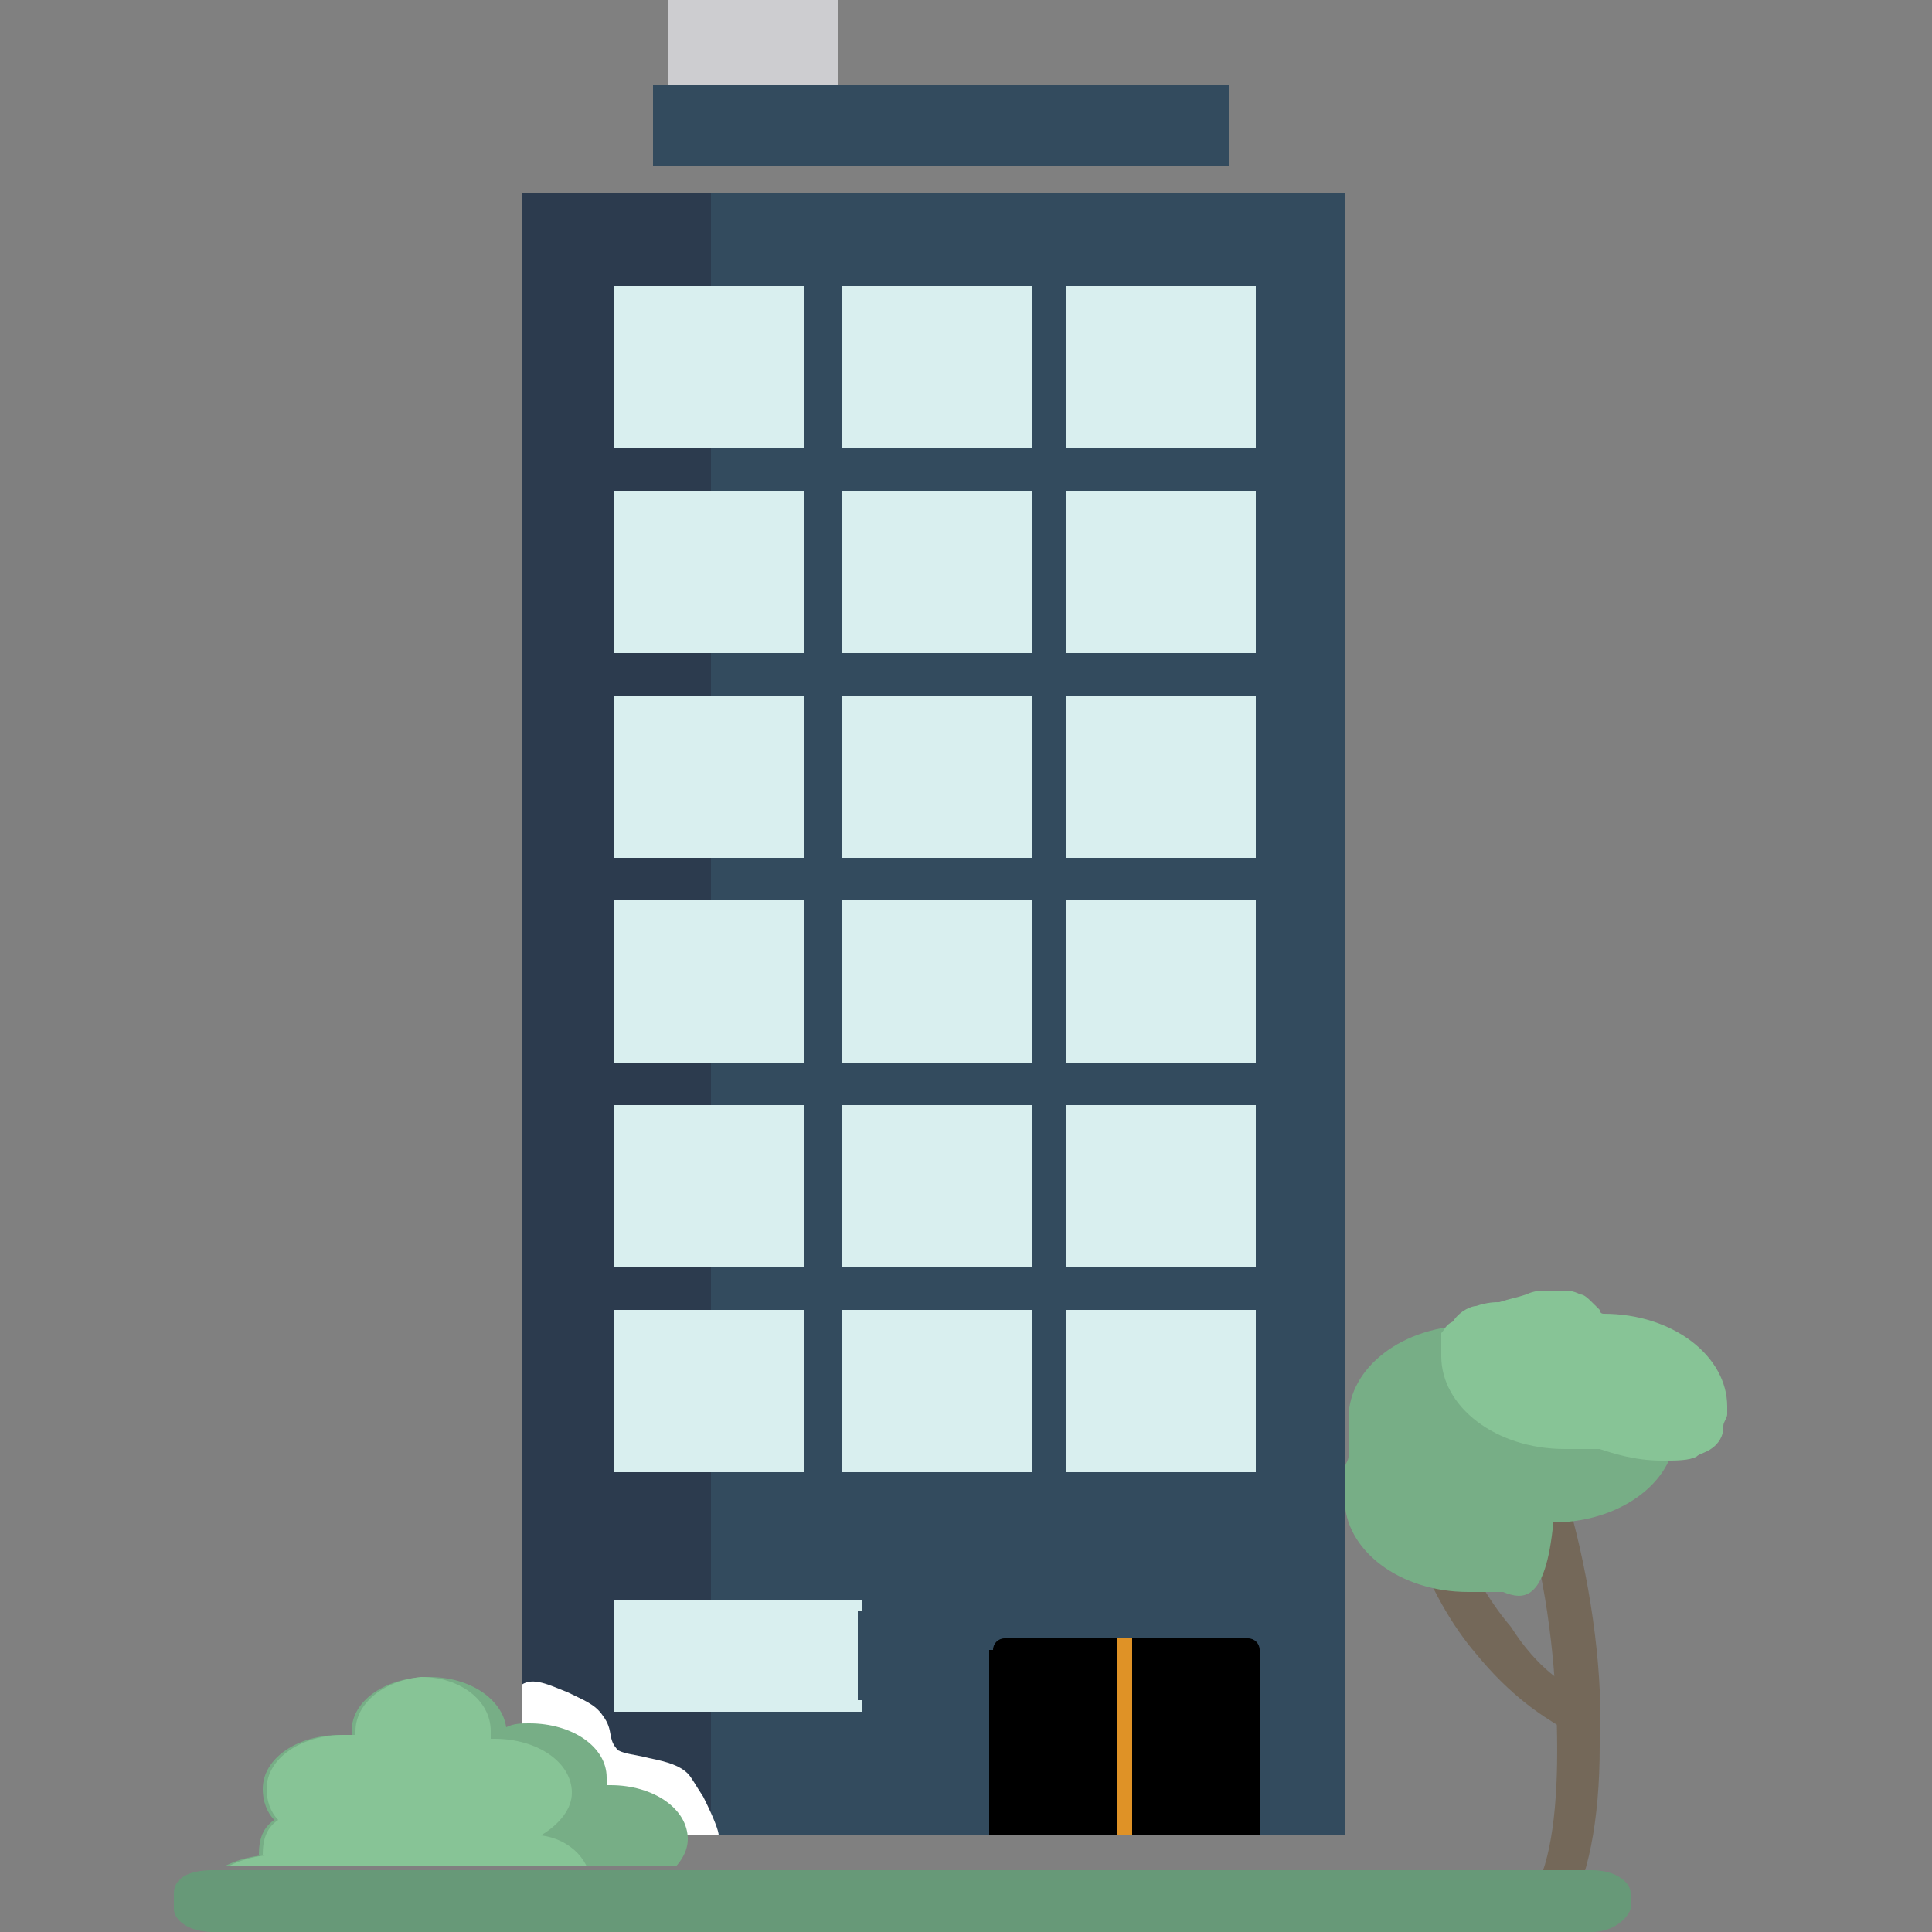 <?xml version="1.0" encoding="utf-8"?>
<!-- Generator: Adobe Illustrator 27.8.1, SVG Export Plug-In . SVG Version: 6.00 Build 0)  -->
<svg version="1.1" id="Layer_1" xmlns="http://www.w3.org/2000/svg" xmlns:xlink="http://www.w3.org/1999/xlink" x="0px" y="0px"
	 viewBox="0 0 50 50" style="enable-background:new 0 0 50 50;" xml:space="preserve">
<rect x="0" y="0" width="50" height="50" fill="#808080" stroke="none"/>
<style type="text/css">
	.st0{display:none;}
	.st1{display:inline;fill:#71C387;}
	.st2{display:inline;fill:#71AE87;}
	.st3{display:inline;fill:#4BB96D;}
	.st4{display:inline;fill:#334B5E;}
	.st5{display:inline;}
	.st6{fill:#2C3B4E;}
	.st7{fill:#CDCDD0;}
	.st8{fill:#334B5E;}
	.st9{fill:#FFFFFF;}
	.st10{fill:#D9EFEF;}
	.st11{clip-path:url(#SVGID_00000040564238229389253250000013148494643795983518_);}
	.st12{fill:#B9DEBF;}
	.st13{fill-rule:evenodd;clip-rule:evenodd;fill:#77AE86;}
	.st14{fill-rule:evenodd;clip-rule:evenodd;fill:#87C496;}
	.st15{fill:#746859;}
	.st16{fill:#DF9226;}
	.st17{fill:#679978;}
	.st18{display:inline;fill:#347097;}
	.st19{display:inline;fill:#F2B231;}
	.st20{display:inline;fill:#F2F2F2;}
	.st21{display:inline;fill:none;}
	.st22{fill:#347097;}
	.st23{display:inline;fill:#2C4E67;}
	.st24{display:inline;fill:#F26975;}
	.st25{fill:#619374;}
	.st26{fill:#70AC86;}
	.st27{fill:#C4DDE4;}
	.st28{fill:#87AAAB;}
	.st29{fill:#F0B12F;}
	.st30{fill:#DB9828;}
	.st31{fill:#05243E;}
	.st32{opacity:0.3;fill:#FFFFFF;enable-background:new    ;}
	.st33{opacity:0.6;fill:#619374;enable-background:new    ;}
	.st34{display:inline;fill:#659778;}
	.st35{display:inline;fill:#7AC1A4;}
	.st36{display:inline;fill:#B9E5F9;}
	.st37{display:inline;fill:#8ABEE3;}
	.st38{display:inline;fill:#FFCF46;}
	.st39{display:inline;fill:#05243E;}
	.st40{fill:#04243E;}
	.st41{fill:#C49C6C;}
	.st42{display:inline;fill:#A67D53;}
	.st43{display:inline;fill:#A8AAAD;}
	.st44{display:inline;fill:#C49C6C;}
	.st45{display:inline;fill:#04243E;}
	.st46{display:inline;fill:#5D556B;}
	.st47{fill:#A8AAAD;}
	.st48{fill:#71C387;}
	.st49{fill:#71AE87;}
	.st50{fill:#4BB96D;}
</style>
<g id="Layer_14" class="st0">
	<rect x="38.7" y="7.1" transform="matrix(0.724 -0.69 0.69 0.724 1.543 33.24)" class="st1" width="7.1" height="15.1"/>
	<rect x="9.3" y="22.1" transform="matrix(0.724 -0.69 0.69 0.724 -12.898 17.953)" class="st2" width="13.4" height="6"/>
	<rect x="14.1" y="27.3" transform="matrix(0.724 -0.69 0.69 0.724 -15.361 22.262)" class="st2" width="12" height="6"/>
	<rect x="18.6" y="32.1" transform="matrix(0.724 -0.69 0.69 0.724 -17.352 26.794)" class="st2" width="12.3" height="6"/>
	<polygon class="st2" points="20.3,43.1 11.1,33.5 33.7,31.6 37.8,35.9 	"/>
	<path class="st3" d="M42.7,31.3c4.2-4,3.5-11.4-1.4-16.6c-5-5.2-12.3-6.1-16.5-2.2l-9.2,8.7l2.9,2.9l-9.4,3.3l12.9,18l15.8-9.7
		l-0.6-0.4l4.1-3.2C41.8,32,42.3,31.7,42.7,31.3z"/>
	<ellipse transform="matrix(0.556 -0.831 0.831 0.556 -0.481 34.956)" class="st1" cx="32.5" cy="17.9" rx="7.2" ry="9"/>
	<path class="st4" d="M42.2,30.8l-8.3-8.7l0,0l-8.6-9L25.2,13c-2.7-2.8-7-3.4-11.1-2l-3.2-3.3L0,18l4.1,4.3
		c-0.5,3.1,0.2,6.2,2.3,8.4l3.7,3.9l0,0l12.4,13c1.1,1.2,3,1.2,4.2,0.1c1.2-1.1,1.2-3,0.1-4.2l-7.4-7.8l0.5-0.5l8.1,8.5
		c1.1,1.2,3,1.2,4.2,0.1c1.2-1.1,1.2-3,0.1-4.2l-8.1-8.5l0.5-0.5l9,9.4c1.1,1.2,3,1.2,4.2,0.1c1.2-1.1,1.2-3,0.1-4.2l-9-9.4l0.5-0.5
		l8.3,8.7c1.1,1.2,3,1.2,4.2,0.1C43.3,33.9,43.3,32,42.2,30.8z"/>
	<path class="st1" d="M32,11.4c-1.1-1.2-3-1.2-4.2-0.1l0,0l-9,8.6c-1.2,1.1-1.2,3-0.1,4.2c1.1,1.2,3,1.2,4.2,0.1l9-8.6l0,0
		C33.1,14.5,33.2,12.6,32,11.4z"/>
	<g class="st5">
		<path class="st6" d="M23.4,47.1c-4.1-4.3-8.2-8.7-12.3-13c-1.3-1.3-2.5-2.6-3.8-4c-0.5-0.6-1.5-1.8-1.9-3.7
			c-0.6-2.1-0.2-3.9,0-4.7C3.9,20.1,2.5,18.6,1,17c-0.3,0.3-0.7,0.6-1,0.9l4.1,4.3c-0.5,3.1,0.2,6.2,2.3,8.4l3.7,3.9l12.4,13
			c1.1,1.2,3,1.2,4.2,0.1c0.1-0.1,0.2-0.3,0.3-0.4c-0.2,0.1-1,0.6-2,0.5C24.2,47.8,23.6,47.3,23.4,47.1z"/>
		<path class="st6" d="M28.8,43.2c-2.6-2.9-5.3-5.8-7.9-8.6c-0.3,0.2-0.6,0.5-1,0.7l7.4,7.8l0,0l0.7,0.7c1.1,1.2,3,1.2,4.2,0.1
			c0.1-0.1,0.2-0.3,0.3-0.4c-0.2,0.1-1,0.6-2.1,0.5C29.6,43.9,29,43.4,28.8,43.2z"/>
		<path class="st6" d="M38.6,33.9c-2.7-2.9-5.4-5.7-8.2-8.6c-0.3,0.3-0.6,0.6-0.9,0.9l8.3,8.7c1.1,1.2,3,1.2,4.2,0.1
			c0.1-0.1,0.2-0.3,0.3-0.4c-0.3,0.1-1,0.4-1.9,0.3C39.5,34.8,38.8,34.1,38.6,33.9z"/>
		<path class="st6" d="M34.6,39.5c-3-3.2-6.1-6.4-9.1-9.6c-0.3,0.3-0.5,0.5-0.8,0.8l8.1,8.5l0,0l0.9,0.9c1.1,1.2,3,1.2,4.2,0.1
			c0.1-0.1,0.2-0.3,0.3-0.4c-0.2,0.1-0.9,0.5-1.9,0.4C35.5,40.3,34.8,39.7,34.6,39.5z"/>
	</g>
	<circle class="st1" cx="8.4" cy="32.7" r="3"/>
	<path class="st3" d="M6.9,34.3c-1.1-1.2-1.1-3.1,0.1-4.2l0,0c-0.3,0.1-0.5,0.3-0.8,0.5c-1.2,1.1-1.2,3-0.1,4.2s3,1.2,4.2,0.1
		C9.2,35.5,7.9,35.2,6.9,34.3z"/>
	<circle class="st1" cx="12.1" cy="38.5" r="3"/>
	<path class="st3" d="M10.7,40.1c-1.1-1.2-1.1-3.1,0.1-4.2l0,0c-0.3,0.1-0.5,0.3-0.8,0.5c-1.2,1.1-1.2,3-0.1,4.2s3,1.2,4.2,0.1
		C13,41.3,11.6,41.1,10.7,40.1z"/>
	<circle class="st1" cx="16.3" cy="43.1" r="3"/>
	<path class="st3" d="M14.9,44.7c-1.1-1.2-1.1-3.1,0.1-4.2l0,0c-0.3,0.1-0.5,0.3-0.8,0.5c-1.2,1.1-1.2,3-0.1,4.2s3,1.2,4.2,0.1
		C17.2,45.8,15.8,45.6,14.9,44.7z"/>
	<circle class="st1" cx="21.3" cy="46.9" r="3"/>
	<path class="st3" d="M19.9,48.4c-1.1-1.2-1.1-3.1,0.1-4.2l0,0c-0.3,0.1-0.5,0.3-0.8,0.5c-1.2,1.1-1.2,3-0.1,4.2s3,1.2,4.2,0.1
		C22.2,49.6,20.8,49.4,19.9,48.4z"/>
	<path class="st3" d="M24.2,23.1C23,24.2,21.1,24.2,20,23s-1.1-3,0-4.1L18.9,20c-1.2,1.1-1.2,3-0.1,4.2s3,1.2,4.2,0.1l9-8.6l0,0
		c0,0,0-0.1,0.1-0.1L24.2,23.1z"/>
</g>
<rect x="17.3" class="st7" width="4.4" height="2.4"/>
<rect x="13.6" y="5" class="st8" width="21.2" height="42.5"/>
<rect x="13.5" y="5" class="st6" width="4.9" height="42.5"/>
<path class="st9" d="M14,47.5h4.6l0,0c0-0.1-0.1-0.4-0.4-1c-0.2-0.3-0.3-0.5-0.4-0.6c-0.2-0.2-0.5-0.3-1-0.4
	c-0.4-0.1-0.6-0.1-0.8-0.2c-0.3-0.3-0.1-0.5-0.4-0.9c-0.2-0.3-0.5-0.4-0.9-0.6c-0.5-0.2-0.9-0.4-1.2-0.2V47c0,0,0,0.1,0.1,0.1
	C13.7,47.3,13.8,47.4,14,47.5z"/>
<g>
	<g>
		<rect x="27.6" y="33.9" class="st10" width="4.9" height="4.2"/>
		<rect x="21.8" y="33.9" class="st10" width="4.9" height="4.2"/>
		<rect x="15.9" y="33.9" class="st10" width="4.9" height="4.2"/>
	</g>
	<g>
		<rect x="27.6" y="28.6" class="st10" width="4.9" height="4.2"/>
		<rect x="21.8" y="28.6" class="st10" width="4.9" height="4.2"/>
		<rect x="15.9" y="28.6" class="st10" width="4.9" height="4.2"/>
	</g>
	<g>
		<rect x="27.6" y="23.3" class="st10" width="4.9" height="4.2"/>
		<rect x="21.8" y="23.3" class="st10" width="4.9" height="4.2"/>
		<rect x="15.9" y="23.3" class="st10" width="4.9" height="4.2"/>
	</g>
	<g>
		<rect x="27.6" y="18" class="st10" width="4.9" height="4.2"/>
		<rect x="21.8" y="18" class="st10" width="4.9" height="4.2"/>
		<rect x="15.9" y="18" class="st10" width="4.9" height="4.2"/>
	</g>
	<g>
		<rect x="27.6" y="12.7" class="st10" width="4.9" height="4.2"/>
		<rect x="21.8" y="12.7" class="st10" width="4.9" height="4.2"/>
		<rect x="15.9" y="12.7" class="st10" width="4.9" height="4.2"/>
	</g>
	<g>
		<rect x="27.6" y="7.4" class="st10" width="4.9" height="4.2"/>
		<rect x="21.8" y="7.4" class="st10" width="4.9" height="4.2"/>
		<rect x="15.9" y="7.4" class="st10" width="4.9" height="4.2"/>
	</g>
</g>
<rect x="16.9" y="2.2" class="st8" width="14.9" height="2.1"/>
<g>
	<g>
		<defs>
			<rect id="SVGID_1_" x="5.1" y="42.4" width="13.7" height="5.9"/>
		</defs>
		<clipPath id="SVGID_00000160880140165518589950000000695768156900640916_">
			<use xlink:href="#SVGID_1_"  style="overflow:visible;"/>
		</clipPath>
		<g style="clip-path:url(#SVGID_00000160880140165518589950000000695768156900640916_);">
			<path class="st12" d="M10.6,55.4c0.2,0,0.4-0.1,0.5-0.4c0-0.3-0.1-0.5-0.3-0.5C10.1,54.4,9.5,54,9,53.3c-0.4-0.6-0.7-1.4-0.7-2.5
				c0-0.3-0.2-0.5-0.4-0.5s-0.4,0.2-0.4,0.5c0,1.3,0.3,2.3,0.8,3C8.9,54.8,9.8,55.3,10.6,55.4z"/>
			<path class="st12" d="M11.2,53.3c-0.2,0-0.4,0.3-0.3,0.5c0,0.3,0.3,0.4,0.5,0.4c0.7-0.2,1.9-0.6,2.9-1.5c0.6-0.6,1.2-1.5,1.3-2.6
				c0-0.3-0.1-0.5-0.4-0.5c-0.2,0-0.4,0.1-0.5,0.4c-0.1,0.9-0.5,1.5-1,2C12.8,52.9,11.8,53.2,11.2,53.3z"/>
			<path class="st12" d="M10,59c0,0.3,0.2,0.4,0.5,0.4c0.2,0,0.4-0.3,0.4-0.5c-0.1-0.9-0.1-1.8,0.2-3s0.7-2.6,1.4-4.6
				c0.1-0.2,0-0.5-0.3-0.6c-0.2-0.1-0.5,0-0.5,0.3c-0.7,2.1-1.1,3.5-1.4,4.7C9.9,56.9,9.9,57.9,10,59z"/>
			<path class="st13" d="M15.4,51.2c0.3,0.1,0.6,0.2,0.9,0.2c1.1,0,2-0.6,2-1.4c0-0.6-0.5-1.2-1.3-1.3c0.5-0.3,0.8-0.7,0.8-1.1
				c0-0.8-0.9-1.4-2-1.4h-0.1c0-0.1,0-0.2,0-0.2c0-0.8-0.9-1.4-2-1.4c-0.2,0-0.4,0-0.6,0.1c-0.1-0.7-0.9-1.3-2-1.3s-2,0.6-2,1.4
				c0,0,0,0,0,0.1c-0.1,0-0.2,0-0.3,0c-1.1,0-2,0.6-2,1.4c0,0.3,0.1,0.6,0.3,0.8c-0.3,0.2-0.4,0.5-0.4,0.9c-0.1,0,0.6,0,0.4,0
				C6,48,5,48.6,5,49.4c0,0.8,1,1.4,2.1,1.4c0.1,0-1.9,0-1.8,0c0.2,0.6,2.2,1.1,3.1,1.1c0.1,0,0.2,0,0.3,0c0.1,0.7,0.9,1.3,2,1.3
				c0.8,0,1.6-0.4,1.8-0.9c0.3,0.1,0.6,0.2,1,0.2C14.4,52.2,15.1,51.7,15.4,51.2z"/>
			<path class="st14" d="M12.4,50c0.3,0.1,0.6,0.2,0.9,0.2c1.1,0,2-0.6,2-1.4c0-0.6-0.5-1.2-1.3-1.3c0.5-0.3,0.8-0.7,0.8-1.1
				c0-0.8-0.9-1.4-2-1.4h-0.1c0-0.1,0-0.2,0-0.2c0-0.8-0.8-1.4-1.8-1.4c-1,0.1-1.7,0.7-1.7,1.4c0,0,0,0,0,0.1c-0.1,0-0.2,0-0.3,0
				c-1.1,0-2,0.6-2,1.4c0,0.3,0.1,0.6,0.3,0.8c-0.3,0.2-0.4,0.5-0.4,0.9c-0.1,0,0.6,0,0.4,0c-1.1,0-2.1,0.6-2.1,1.4
				c0,0.6,0.9,1.1,1.6,1.3h0.1l0,0c0.2,0,0.1,0.1,0.4,0.1c0.1,0-1.9,0-1.8,0c0.2,0.6,2.2,1.1,3.1,1.1l0,0c0.5-0.1,0.9-0.4,1.1-0.8
				c0.3,0.1,0.6,0.2,1,0.2C11.4,51,12.1,50.5,12.4,50z"/>
		</g>
	</g>
</g>
<path class="st15" d="M40.9,43.8c0.3,0.1,0.4,0.5,0.2,0.7c-0.1,0.3-0.5,0.4-0.7,0.2c-0.5-0.3-1.3-0.8-2.2-1.9l0,0
	c-0.6-0.7-1.2-1.7-1.7-3.1c-0.1-0.3,0-0.6,0.3-0.7c0.3-0.1,0.6,0,0.7,0.3c0.5,1.2,1,2.1,1.6,2.8l0,0l0,0
	C39.8,43.2,40.5,43.6,40.9,43.8z"/>
<path class="st15" d="M40.5,49.6c-0.2,0.3-0.5,0.3-0.7,0.2c-0.3-0.2-0.3-0.5-0.2-0.7c0.5-0.7,0.7-2.1,0.7-3.8c0-1.8-0.2-3.9-0.7-5.7
	c-0.1-0.3,0.1-0.6,0.4-0.7c0.3-0.1,0.6,0.1,0.7,0.4c0.5,1.9,0.8,4.1,0.7,5.9C41.4,47.1,41.1,48.7,40.5,49.6z"/>
<path class="st13" d="M38.9,41.2c-0.1,0-0.1,0-0.2,0c0,0,0,0-0.1,0c0,0,0,0-0.1,0c0,0,0,0-0.1,0h-0.1h-0.1h-0.1H38
	c-1.8,0-3.2-1.1-3.2-2.4c0,0,0,0,0-0.1c0,0,0,0,0-0.1c0,0,0,0,0-0.1c0,0,0,0,0-0.1c0,0,0,0,0-0.1c0,0,0,0,0-0.1c0,0,0,0,0-0.1
	c0,0,0,0,0-0.1c0-0.1,0.1-0.2,0.1-0.3c0,0,0,0,0-0.1c0,0,0,0,0-0.1c0,0,0,0,0-0.1c0,0,0,0,0-0.1c0,0,0,0,0-0.1c0,0,0,0,0-0.1
	c0,0,0,0,0-0.1c0,0,0,0,0-0.1c0,0,0,0,0-0.1c0,0,0,0,0-0.1c0-1.3,1.4-2.4,3.2-2.4c0,0,0,0,0.1,0c0,0,0,0,0.1,0h0.1c0,0,0,0,0.1,0
	c0,0,0,0,0.1,0c0,0,0,0,0.1,0h0.1c0,0,0,0,0.1,0c0,0,0,0,0.1,0h0.1c0,0,0,0,0.1,0c0,0,0,0,0.1,0c0,0,0,0,0.1,0c0,0,0,0,0.1,0
	c0,0,0,0,0.1,0c0,0,0,0,0.1,0c0,0,0,0,0.1,0c0,0,0,0,0.1,0l0.1,0.1l0.1,0.1c0,0,0,0.1,0.1,0.1c1.8,0,3.2,1.1,3.2,2.4c0,0,0,0,0,0.1
	c0,0,0,0,0,0.1c0,0,0,0,0,0.1c0,0,0,0,0,0.1c0,0,0,0,0,0.1c0,0,0,0-0.1,0c-0.3,1.1-1.6,1.9-3.1,1.9C40,41.5,39.4,41.4,38.9,41.2z"/>
<path class="st14" d="M38.2,33.8c0.3-0.1,0.5-0.1,0.6-0.1c0.3-0.1,0.4-0.1,0.7-0.2c0.2-0.1,0.4-0.1,0.5-0.1c0.1,0,0.3,0,0.4,0
	c0.2,0,0.3,0,0.5,0.1c0.1,0,0.2,0.1,0.4,0.3c0,0,0.1,0.1,0.1,0.1c0,0,0,0.1,0.1,0.1c1.8,0,3.2,1.1,3.2,2.4c0,0,0,0,0,0.1
	c0,0,0,0,0,0.1c0,0.1-0.1,0.2-0.1,0.3c0,0.1,0,0.3-0.2,0.5c-0.2,0.2-0.4,0.2-0.5,0.3c-0.2,0.1-0.5,0.1-0.9,0.1
	c-0.7,0-1.3-0.2-1.6-0.3c0,0,0,0-0.1,0c0,0,0,0-0.1,0c0,0,0,0-0.1,0c0,0,0,0-0.1,0c0,0,0,0-0.1,0h-0.1h-0.1h-0.1h-0.1
	c-1.8,0-3.2-1.1-3.2-2.4c0,0,0,0,0-0.1c0,0,0,0,0-0.1c0,0,0,0,0-0.1c0,0,0,0,0-0.1c0,0,0,0,0-0.1c0,0,0,0,0-0.1
	c0.1-0.1,0.1-0.2,0.3-0.3C37.8,33.9,38.1,33.8,38.2,33.8z"/>
<g>
	<g>
		<rect x="25.6" y="42.7" width="7" height="4.8"/>
		<ellipse cx="26" cy="42.7" rx="0.3" ry="0.3"/>
		<ellipse cx="32.3" cy="42.7" rx="0.3" ry="0.3"/>
		<rect x="26" y="42.4" width="6.3" height="1"/>
	</g>
	<rect x="28.9" y="42.4" class="st16" width="0.4" height="5.1"/>
</g>
<rect x="15.9" y="41.4" class="st10" width="6.3" height="2.9"/>
<g>
	<rect x="16" y="44" class="st10" width="6.3" height="0.3"/>
	<rect x="16" y="41.4" class="st10" width="6.3" height="0.3"/>
</g>
<path class="st17" d="M41.2,50H5.5c-0.6,0-1-0.3-1-0.6V49c0-0.4,0.4-0.6,1-0.6h35.7c0.6,0,1,0.3,1,0.6v0.4
	C42.1,49.7,41.7,50,41.2,50z"/>
<g id="Layer_3" class="st0">
	<circle class="st18" cx="25" cy="25" r="25"/>
	<circle class="st19" cx="25.2" cy="25" r="21.9"/>
	<circle class="st20" cx="25.2" cy="25" r="18.8"/>
	<path class="st21" d="M46.1,25c0,11.5-9.4,20.9-20.9,20.9C13.6,45.9,4.3,36.5,4.3,25S13.7,4.1,25.2,4.1C36.7,4.1,46.1,13.4,46.1,25
		L46.1,25z"/>
	<g class="st5">
		<path class="st22" d="M25.2,8.4c-0.4,0-0.7,0.3-0.7,0.7v0.7c0,0.4,0.3,0.7,0.7,0.7c0.4,0,0.7-0.3,0.7-0.7V9.1
			C25.9,8.7,25.6,8.4,25.2,8.4L25.2,8.4z"/>
		<path class="st22" d="M25.2,39.4c-0.4,0-0.7,0.3-0.7,0.7v0.7c0,0.4,0.3,0.7,0.7,0.7c0.4,0,0.7-0.3,0.7-0.7v-0.7
			C25.9,39.7,25.6,39.4,25.2,39.4L25.2,39.4z"/>
		<path class="st22" d="M41,24.3h-0.7c-0.4,0-0.7,0.3-0.7,0.7c0,0.4,0.3,0.7,0.7,0.7H41c0.4,0,0.7-0.3,0.7-0.7
			C41.8,24.6,41.4,24.3,41,24.3L41,24.3z"/>
		<path class="st22" d="M10,24.3H9.3c-0.4,0-0.7,0.3-0.7,0.7c0,0.4,0.3,0.7,0.7,0.7H10c0.4,0,0.7-0.3,0.7-0.7
			C10.7,24.6,10.4,24.3,10,24.3L10,24.3z"/>
		<path class="st22" d="M35.9,13.3l-0.5,0.5c-0.3,0.3-0.3,0.7,0,1c0.1,0.1,0.3,0.2,0.5,0.2s0.4-0.1,0.5-0.2l0.5-0.5
			c0.3-0.3,0.3-0.7,0-1C36.6,13,36.2,13,35.9,13.3L35.9,13.3z"/>
		<path class="st22" d="M13.9,35.2l-0.5,0.5c-0.3,0.3-0.3,0.7,0,1c0.1,0.1,0.3,0.2,0.5,0.2s0.4-0.1,0.5-0.2l0.5-0.5
			c0.3-0.3,0.3-0.7,0-1C14.7,34.9,14.2,34.9,13.9,35.2L13.9,35.2z"/>
		<path class="st22" d="M36.4,35.2c-0.3-0.3-0.7-0.3-1,0s-0.3,0.7,0,1l0.5,0.5c0.1,0.1,0.3,0.2,0.5,0.2s0.4-0.1,0.5-0.2
			c0.3-0.3,0.3-0.7,0-1L36.4,35.2z"/>
		<path class="st22" d="M14.5,13.3c-0.3-0.3-0.7-0.3-1,0s-0.3,0.7,0,1l0.5,0.5c0.1,0.1,0.3,0.2,0.5,0.2s0.4-0.1,0.5-0.2
			c0.3-0.3,0.3-0.7,0-1L14.5,13.3z"/>
	</g>
	<path class="st23" d="M25.4,25.1h-0.5c-0.4,0-0.7-0.3-0.7-0.7V16c0-0.4,0.3-0.7,0.7-0.7h0.5c0.4,0,0.7,0.3,0.7,0.7v8.4
		C26.1,24.8,25.8,25.1,25.4,25.1z"/>
	<path class="st23" d="M25.6,25.7L25.2,26c-0.3,0.3-0.7,0.3-1,0l-8.8-9.2c-0.3-0.3-0.3-0.7,0-1l0.3-0.3c0.3-0.3,0.7-0.3,1,0l8.8,9.2
		C25.8,25,25.8,25.4,25.6,25.7z"/>
	<rect x="16.7" y="28.7" transform="matrix(0.64 -0.768 0.768 0.64 -14.502 27.372)" class="st24" width="10.5" height="0.9"/>
	<path class="st23" d="M27.3,25c0,1.2-1,2.2-2.2,2.2s-2.2-1-2.2-2.2s1-2.2,2.2-2.2C26.4,22.8,27.3,23.8,27.3,25L27.3,25z"/>
</g>
<g id="Layer_4" class="st0">
	<g class="st5">
		<g>
			<rect x="1.9" y="15.8" class="st25" width="46.2" height="24"/>
			<rect x="2.7" y="16.9" class="st26" width="44.5" height="21.7"/>
			<rect x="4.7" y="18.3" class="st27" width="40.6" height="19"/>
			<path class="st28" d="M40.2,18.3h-7H25h-9l9,19h15.3c2.8,0,5-2.3,5-5v-9C45.2,20.5,43,18.3,40.2,18.3z"/>
			<g>
				<path class="st25" d="M33.6,27.7c0,4.3-3.5,7.8-7.8,7.8S18,32,18,27.7s3.5-7.8,7.8-7.8S33.6,23.4,33.6,27.7z"/>
				<g>
					<circle class="st29" cx="25.9" cy="27.7" r="7"/>
					<path class="st30" d="M32.2,24.8l-12.7,5.7c1.6,3.5,5.7,5.1,9.2,3.5S33.8,28.3,32.2,24.8z"/>
				</g>
			</g>
			<path class="st25" d="M10.5,21.1c0,2.1-1.7,3.8-3.8,3.8S3,23.1,3,21.1s1.7-3.8,3.8-3.8S10.5,19,10.5,21.1z"/>
			<circle class="st25" cx="6.7" cy="34.7" r="3.8"/>
			<circle class="st25" cx="43.2" cy="34.7" r="3.8"/>
			<path class="st25" d="M46.9,21.1c0,2.1-1.7,3.8-3.8,3.8s-3.8-1.7-3.8-3.8s1.7-3.8,3.8-3.8S46.9,19,46.9,21.1z"/>
			<g>
				<path class="st6" d="M26.4,26.9c-1.1-0.4-1.5-0.6-1.5-1c0-0.3,0.3-0.6,1.1-0.6c0.9,0,1.5,0.3,1.8,0.4l0.4-1.2
					c-0.4-0.2-0.9-0.3-1.9-0.4v-0.9l0,0c0-0.2-0.2-0.4-0.5-0.4s-0.5,0.2-0.5,0.4v1.1c-1.5,0.2-2.2,1-2.2,2c0,1.1,0.9,1.6,2.2,2
					c1,0.3,1.4,0.5,1.4,1c0,0.4-0.5,0.7-1.2,0.7c-0.8,0-1.5-0.2-2.1-0.5L23,30.7c0.5,0.3,1.3,0.4,2.3,0.5v1.2l0,0l0,0
					c0,0.2,0.2,0.4,0.5,0.4s0.5-0.2,0.5-0.4l0,0l0,0V31c1.5-0.2,2.3-1.1,2.3-2.1C28.5,27.9,27.9,27.4,26.4,26.9z"/>
				<g>
					<path class="st31" d="M26.2,32.3L26.2,32.3L26.2,32.3V31c1.5-0.2,2.3-1.1,2.3-2.1s-0.6-1.6-2.1-2.1c-0.3-0.1-0.5-0.2-0.7-0.2
						v1.7c0.6,0.2,0.9,0.5,0.9,0.8c0,0.4-0.4,0.6-0.9,0.7v2.9C26,32.7,26.2,32.6,26.2,32.3z"/>
					<path class="st31" d="M26,25.3c0.9,0,1.5,0.3,1.8,0.4l0.4-1.2c-0.4-0.2-0.9-0.3-1.9-0.4v-0.9l0,0c0-0.2-0.2-0.4-0.5-0.4l0,0
						v2.6C25.8,25.3,25.9,25.3,26,25.3z"/>
				</g>
			</g>
			<g>
				<path class="st6" d="M7.1,20.6c-0.6-0.2-0.9-0.4-0.9-0.6s0.2-0.4,0.6-0.4c0.5,0,0.9,0.2,1.1,0.2l0.2-0.7C7.9,19.1,7.6,19,7,19
					v-0.5l0,0c0-0.1-0.1-0.3-0.3-0.3c-0.2,0-0.3,0.1-0.3,0.3V19c-0.9,0.1-1.3,0.6-1.3,1.1c0,0.6,0.5,0.9,1.3,1.2
					c0.6,0.2,0.8,0.3,0.8,0.6c0,0.3-0.3,0.4-0.7,0.4c-0.5,0-0.9-0.1-1.2-0.3l-0.2,0.7C5.4,22.9,5.9,23,6.4,23v0.7l0,0l0,0
					c0,0.1,0.1,0.2,0.3,0.2C6.9,24,7,23.9,7,23.7l0,0l0,0V23c0.9-0.1,1.3-0.6,1.3-1.2C8.3,21.2,8,20.8,7.1,20.6z"/>
				<g>
					<path class="st31" d="M7,23.7L7,23.7L7,23.7V23c0.9-0.1,1.3-0.6,1.3-1.2S8,20.9,7.1,20.6c-0.2-0.1-0.3-0.1-0.4-0.1v1
						c0.4,0.1,0.5,0.3,0.5,0.5S7,22.4,6.7,22.4V24C6.9,24,7,23.9,7,23.7z"/>
					<path class="st31" d="M6.9,19.7c0.5,0,0.9,0.2,1.1,0.2l0.2-0.7C7.9,19.1,7.6,19,7,19v-0.5l0,0c0-0.1-0.1-0.3-0.3-0.3l0,0v1.5
						C6.8,19.7,6.8,19.7,6.9,19.7z"/>
				</g>
			</g>
			<g>
				<path class="st6" d="M7.1,34.1c-0.6-0.2-0.9-0.4-0.9-0.6c0-0.2,0.2-0.4,0.6-0.4c0.5,0,0.9,0.2,1.1,0.2l0.2-0.7
					c-0.2-0.1-0.5-0.2-1.1-0.2V32l0,0c0-0.1-0.1-0.3-0.3-0.3c-0.2,0-0.3,0.1-0.3,0.3v0.6c-0.9,0.1-1.3,0.6-1.3,1.1
					c0,0.6,0.5,0.9,1.3,1.2C7,35,7.2,35.2,7.2,35.5s-0.3,0.4-0.7,0.4c-0.5,0-0.9-0.1-1.2-0.3l-0.2,0.7c0.3,0.2,0.7,0.3,1.3,0.3v0.7
					l0,0l0,0c0,0.1,0.1,0.2,0.3,0.2c0.2,0,0.3-0.1,0.3-0.2l0,0l0,0v-0.8c0.9-0.1,1.3-0.6,1.3-1.2C8.3,34.7,8,34.4,7.1,34.1z"/>
				<g>
					<path class="st31" d="M7,37.3L7,37.3L7,37.3v-0.8c0.9-0.1,1.3-0.6,1.3-1.2c0-0.6-0.3-0.9-1.2-1.2C7,34.1,6.8,34,6.7,34v1
						c0.4,0.1,0.5,0.3,0.5,0.5S7,35.9,6.7,35.9v1.7C6.9,37.5,7,37.4,7,37.3z"/>
					<path class="st31" d="M6.9,33.2c0.5,0,0.9,0.2,1.1,0.2l0.2-0.7c-0.2-0.1-0.5-0.2-1.1-0.2V32l0,0c0-0.1-0.1-0.3-0.3-0.3l0,0v1.5
						C6.8,33.2,6.8,33.2,6.9,33.2z"/>
				</g>
			</g>
			<g>
				<path class="st6" d="M43.6,20.6c-0.6-0.2-0.9-0.4-0.9-0.6s0.2-0.4,0.6-0.4c0.5,0,0.9,0.2,1.1,0.2l0.2-0.7
					c-0.2-0.1-0.5-0.2-1.1-0.2v-0.5l0,0c0-0.1-0.1-0.3-0.3-0.3s-0.3,0.1-0.3,0.3V19c-0.9,0.1-1.3,0.6-1.3,1.1c0,0.6,0.5,0.9,1.3,1.2
					c0.6,0.2,0.8,0.3,0.8,0.6c0,0.3-0.3,0.4-0.7,0.4c-0.5,0-0.9-0.1-1.2-0.3l-0.2,0.7c0.3,0.2,0.7,0.3,1.3,0.3v0.7l0,0l0,0
					c0,0.1,0.1,0.2,0.3,0.2s0.3-0.1,0.3-0.2l0,0l0,0V23c0.9-0.1,1.3-0.6,1.3-1.2C44.8,21.2,44.4,20.8,43.6,20.6z"/>
				<g>
					<path class="st31" d="M43.4,23.7L43.4,23.7L43.4,23.7v-0.8c0.9-0.1,1.3-0.6,1.3-1.2s-0.3-0.9-1.2-1.2c-0.2-0.1-0.3-0.1-0.4-0.1
						v1c0.4,0.1,0.5,0.3,0.5,0.5s-0.2,0.4-0.5,0.4V24C43.3,24,43.4,23.9,43.4,23.7z"/>
					<path class="st31" d="M43.3,19.7c0.5,0,0.9,0.2,1.1,0.2l0.2-0.7c-0.2-0.1-0.5-0.2-1.1-0.2v-0.5l0,0c0-0.1-0.1-0.3-0.3-0.3l0,0
						L43.3,19.7L43.3,19.7z"/>
				</g>
			</g>
			<g>
				<path class="st6" d="M43.6,34.1c-0.6-0.2-0.9-0.4-0.9-0.6c0-0.2,0.2-0.4,0.6-0.4c0.5,0,0.9,0.2,1.1,0.2l0.2-0.7
					c-0.2-0.1-0.5-0.2-1.1-0.2V32l0,0c0-0.1-0.1-0.3-0.3-0.3s-0.3,0.1-0.3,0.3v0.6c-0.9,0.1-1.3,0.6-1.3,1.1c0,0.6,0.5,0.9,1.3,1.2
					c0.6,0.2,0.8,0.3,0.8,0.6s-0.3,0.4-0.7,0.4c-0.5,0-0.9-0.1-1.2-0.3l-0.2,0.7c0.3,0.2,0.7,0.3,1.3,0.3v0.7l0,0l0,0
					c0,0.1,0.1,0.2,0.3,0.2s0.3-0.1,0.3-0.2l0,0l0,0v-0.8c0.9-0.1,1.3-0.6,1.3-1.2C44.8,34.7,44.4,34.4,43.6,34.1z"/>
				<g>
					<path class="st31" d="M43.4,37.3L43.4,37.3L43.4,37.3v-0.8c0.9-0.1,1.3-0.6,1.3-1.2c0-0.6-0.3-0.9-1.2-1.2
						C43.3,34,43.2,34,43.1,34v1c0.4,0.1,0.5,0.3,0.5,0.5s-0.2,0.4-0.5,0.4v1.7C43.3,37.5,43.4,37.4,43.4,37.3z"/>
					<path class="st31" d="M43.3,33.2c0.5,0,0.9,0.2,1.1,0.2l0.2-0.7c-0.2-0.1-0.5-0.2-1.1-0.2V32l0,0c0-0.1-0.1-0.3-0.3-0.3l0,0
						L43.3,33.2L43.3,33.2z"/>
				</g>
			</g>
			<rect x="11.7" y="35.8" class="st9" width="0.9" height="2.4"/>
			<rect x="12.8" y="35.8" class="st9" width="0.4" height="2.4"/>
			<rect x="14" y="35.8" class="st9" width="0.9" height="2.4"/>
			<rect x="15.2" y="35.8" class="st9" width="0.9" height="2.4"/>
			<rect x="16.3" y="35.8" class="st9" width="0.4" height="2.4"/>
			<rect x="17.1" y="35.8" class="st9" width="0.4" height="2.4"/>
			<rect x="18.2" y="35.8" class="st9" width="0.9" height="2.4"/>
			<rect x="19.5" y="35.8" class="st9" width="0.9" height="2.4"/>
			<rect x="10.5" y="27.4" class="st25" width="0.5" height="0.9"/>
			<rect x="11.1" y="27.4" class="st25" width="0.2" height="0.9"/>
			<rect x="11.8" y="27.4" class="st25" width="0.5" height="0.9"/>
			<rect x="12.4" y="27.4" class="st25" width="0.5" height="0.9"/>
			<rect x="13" y="27.4" class="st25" width="0.2" height="0.9"/>
			<rect x="13.4" y="27.4" class="st25" width="0.2" height="0.9"/>
			<rect x="14" y="27.4" class="st25" width="0.5" height="0.9"/>
			<rect x="14.7" y="27.4" class="st25" width="0.5" height="0.9"/>
			<path class="st32" d="M41,27.6c0,2-1.6,3.6-3.6,3.6s-3.6-1.6-3.6-3.6s1.6-3.6,3.6-3.6S41,25.6,41,27.6z"/>
			<circle class="st32" cx="37.4" cy="27.6" r="2.6"/>
			<path class="st32" d="M14.8,27.9c0,1.1-0.9,2-2,2s-2-0.9-2-2s0.9-2,2-2S14.8,26.8,14.8,27.9z"/>
		</g>
		<rect x="1.9" y="15.8" class="st33" width="46.2" height="24"/>
	</g>
	<rect x="1.2" y="12.4" class="st4" width="47.8" height="25.9"/>
	<rect y="10.7" class="st34" width="50" height="25.9"/>
	<rect x="0.9" y="12" class="st35" width="48.1" height="23.4"/>
	<rect x="3" y="13.4" class="st36" width="43.9" height="20.6"/>
	<path class="st37" d="M41.5,13.4h-7.6H25h-9.7L25,34h16.5c3,0,5.4-2.4,5.4-5.4v-9.7C46.9,15.9,44.5,13.4,41.5,13.4z"/>
	<circle class="st38" cx="25.6" cy="24" r="10.6"/>
	<path class="st34" d="M9.3,16.5c0,2.2-1.8,4.1-4.1,4.1s-4.1-1.8-4.1-4.1s1.8-4.1,4.1-4.1S9.3,14.2,9.3,16.5z"/>
	<circle class="st34" cx="5.3" cy="31.2" r="4.1"/>
	<circle class="st34" cx="44.7" cy="31.2" r="4.1"/>
	<circle class="st34" cx="44.7" cy="16.5" r="4.1"/>
	<g class="st5">
		<path class="st31" d="M5.7,15.9c-0.7-0.2-1-0.4-1-0.6c0-0.2,0.2-0.4,0.7-0.4c0.6,0,0.9,0.2,1.1,0.2l0.2-0.8
			c-0.3-0.1-0.6-0.2-1.2-0.2v-0.6l0,0c0-0.2-0.1-0.3-0.3-0.3c-0.2,0-0.3,0.1-0.3,0.3v0.7c-1,0.1-1.4,0.6-1.4,1.2
			c0,0.7,0.5,1,1.4,1.3c0.6,0.2,0.9,0.3,0.9,0.6c0,0.3-0.3,0.4-0.8,0.4s-1-0.1-1.3-0.3l-0.2,0.8c0.3,0.2,0.8,0.3,1.4,0.3v0.7l0,0
			l0,0c0,0.1,0.1,0.3,0.3,0.3c0.2,0,0.3-0.1,0.3-0.3l0,0l0,0v-0.8c1-0.1,1.4-0.7,1.4-1.3C7,16.6,6.7,16.2,5.7,15.9z"/>
		<g>
			<path class="st31" d="M5.6,19.3L5.6,19.3L5.6,19.3v-0.8c1-0.1,1.4-0.7,1.4-1.3c0-0.6-0.3-1-1.3-1.3c-0.2-0.1-0.3-0.1-0.4-0.2v1.1
				c0.4,0.1,0.6,0.3,0.6,0.5s-0.2,0.4-0.6,0.4v1.8C5.4,19.6,5.6,19.5,5.6,19.3z"/>
			<path class="st31" d="M5.5,14.9c0.6,0,0.9,0.2,1.1,0.2l0.2-0.8c-0.3-0.1-0.6-0.2-1.2-0.2v-0.6l0,0c0-0.2-0.1-0.3-0.3-0.3l0,0v1.6
				C5.3,14.9,5.4,14.9,5.5,14.9z"/>
		</g>
	</g>
	<g class="st5">
		<path class="st31" d="M5.7,30.6c-0.7-0.2-1-0.4-1-0.6s0.2-0.4,0.7-0.4c0.6,0,0.9,0.2,1.1,0.2L6.7,29c-0.3-0.1-0.6-0.2-1.2-0.2
			v-0.6l0,0c0-0.2-0.1-0.3-0.3-0.3C5.1,28,5,28.1,5,28.3V29c-1,0.1-1.4,0.6-1.4,1.2c0,0.7,0.5,1,1.4,1.3c0.6,0.2,0.9,0.3,0.9,0.6
			s-0.3,0.4-0.8,0.4s-1-0.1-1.3-0.3L3.6,33c0.3,0.2,0.8,0.3,1.4,0.3V34l0,0l0,0c0,0.1,0.1,0.3,0.3,0.3c0.2,0,0.3-0.1,0.3-0.3l0,0
			l0,0v-0.8C6.5,33,7,32.5,7,31.9C7,31.2,6.7,30.9,5.7,30.6z"/>
		<g>
			<path class="st31" d="M5.6,34L5.6,34L5.6,34v-0.8C6.5,33,7,32.5,7,31.9s-0.3-1-1.3-1.3c-0.2-0.1-0.3-0.1-0.4-0.2v1.1
				c0.4,0.1,0.6,0.3,0.6,0.5s-0.2,0.4-0.6,0.4v1.8C5.4,34.3,5.6,34.1,5.6,34z"/>
			<path class="st31" d="M5.5,29.6c0.6,0,0.9,0.2,1.1,0.2L6.8,29c-0.3-0.1-0.6-0.2-1.2-0.2v-0.6l0,0c0-0.2-0.1-0.3-0.3-0.3l0,0v1.6
				C5.3,29.6,5.4,29.6,5.5,29.6z"/>
		</g>
	</g>
	<g class="st5">
		<path class="st31" d="M45.1,15.9c-0.7-0.2-1-0.4-1-0.6c0-0.2,0.2-0.4,0.7-0.4c0.6,0,0.9,0.2,1.1,0.2l0.2-0.8
			c-0.3-0.1-0.6-0.2-1.2-0.2v-0.6l0,0c0-0.2-0.1-0.3-0.3-0.3s-0.3,0.1-0.3,0.3v0.7c-1,0.1-1.4,0.6-1.4,1.2c0,0.7,0.5,1,1.4,1.3
			c0.6,0.2,0.9,0.3,0.9,0.6c0,0.3-0.3,0.4-0.8,0.4s-1-0.1-1.3-0.3l-0.2,0.8c0.3,0.2,0.8,0.3,1.4,0.3v0.7l0,0l0,0
			c0,0.1,0.1,0.3,0.3,0.3s0.3-0.1,0.3-0.3l0,0l0,0v-0.8c1-0.1,1.4-0.7,1.4-1.3C46.4,16.6,46.1,16.2,45.1,15.9z"/>
		<g>
			<path class="st31" d="M45,19.3L45,19.3L45,19.3v-0.8c1-0.1,1.4-0.7,1.4-1.3c0-0.6-0.3-1-1.3-1.3c-0.2-0.1-0.3-0.1-0.4-0.2v1.1
				c0.4,0.1,0.6,0.3,0.6,0.5s-0.2,0.4-0.6,0.4v1.8C44.8,19.6,45,19.5,45,19.3z"/>
			<path class="st31" d="M44.9,14.9c0.6,0,0.9,0.2,1.1,0.2l0.2-0.8c-0.3-0.1-0.6-0.2-1.2-0.2v-0.6l0,0c0-0.2-0.1-0.3-0.3-0.3l0,0
				v1.6C44.7,14.9,44.8,14.9,44.9,14.9z"/>
		</g>
	</g>
	<g class="st5">
		<path class="st31" d="M45.1,30.6c-0.7-0.2-1-0.4-1-0.6s0.2-0.4,0.7-0.4c0.6,0,0.9,0.2,1.1,0.2l0.2-0.8c-0.1,0-0.5-0.1-1.1-0.1
			v-0.6l0,0c0-0.2-0.1-0.3-0.3-0.3s-0.3,0.1-0.3,0.3V29c-1,0.1-1.4,0.6-1.4,1.2c0,0.7,0.5,1,1.4,1.3c0.6,0.2,0.9,0.3,0.9,0.6
			s-0.3,0.4-0.8,0.4s-1-0.1-1.3-0.3L42.9,33c0.3,0.2,0.8,0.3,1.4,0.3V34l0,0l0,0c0,0.1,0.1,0.3,0.3,0.3s0.3-0.1,0.3-0.3l0,0l0,0
			v-0.8c1-0.1,1.4-0.7,1.4-1.3C46.4,31.2,46.1,30.9,45.1,30.6z"/>
		<g>
			<path class="st31" d="M45,34L45,34L45,34v-0.8c1-0.1,1.4-0.7,1.4-1.3c0-0.6-0.3-1-1.3-1.3c-0.2-0.1-0.3-0.1-0.4-0.2v1.1
				c0.4,0.1,0.6,0.3,0.6,0.5c0,0.2-0.2,0.4-0.6,0.4v1.8C44.8,34.3,45,34.1,45,34z"/>
			<path class="st31" d="M44.9,29.6c0.6,0,0.9,0.2,1.1,0.2l0.2-0.8c-0.2,0-0.6-0.1-1.2-0.1v-0.6l0,0c0-0.2-0.1-0.3-0.3-0.3l0,0v1.6
				C44.7,29.6,44.8,29.6,44.9,29.6z"/>
		</g>
	</g>
	<path class="st39" d="M26.3,22.6c-1.9-0.6-2.7-1.1-2.7-1.8c0-0.6,0.6-1.1,2-1.1c1.7,0,2.6,0.5,3.3,0.7c0,0,0.7-0.2,1-0.8
		c0.2-0.5,0.1-1.1-0.3-1.4c-0.4-0.1-0.8-0.3-1.3-0.4s-1.2-0.2-2.1-0.2v-1.8v-0.1c0-0.5-0.4-0.8-0.9-0.8s-0.9,0.4-0.9,0.8v1.9
		c-2.7,0.4-4,1.8-4,3.6c0,1.9,1.6,2.9,4,3.7c1.8,0.5,2.5,0.9,2.5,1.8c0,0.8-0.9,1.3-2.2,1.3c-1.4,0-2.7-0.4-3.8-0.9
		c-0.6,0.1-1.1,0.5-1.2,1.1c-0.1,0.5,0.2,0.9,0.6,1.2c0.5,0.2,1.1,0.4,1.7,0.6c0.7,0.1,1.5,0.3,2.4,0.3v2.1c0,0.4,0.4,0.8,0.9,0.8
		s0.9-0.4,0.9-0.8V30c2.7-0.4,4.1-2,4.1-3.7C30,24.5,29,23.5,26.3,22.6z"/>
</g>
<g id="Layer_5" class="st0">
	<g class="st5">
		<g>
			<rect x="1.8" y="15.8" class="st25" width="46.3" height="24"/>
			<rect x="2.7" y="16.9" class="st26" width="44.5" height="21.7"/>
			<rect x="4.6" y="18.2" class="st27" width="40.6" height="19"/>
			<path class="st28" d="M40.2,18.2h-7H25h-9l9,19h15.3c2.8,0,5-2.3,5-5v-9C45.2,20.5,43,18.2,40.2,18.2z"/>
			<g>
				<path class="st25" d="M33.6,27.7c0,4.3-3.5,7.8-7.8,7.8S18,32,18,27.7s3.5-7.8,7.8-7.8S33.6,23.4,33.6,27.7z"/>
				<g>
					<circle class="st29" cx="25.8" cy="27.7" r="7"/>
					<path class="st30" d="M32.2,24.8l-12.7,5.7c1.6,3.5,5.7,5.1,9.2,3.5S33.8,28.3,32.2,24.8z"/>
				</g>
			</g>
			<path class="st25" d="M10.5,21c0,2.1-1.7,3.8-3.8,3.8S3,23.1,3,21s1.7-3.8,3.8-3.8S10.5,19,10.5,21z"/>
			<circle class="st25" cx="6.7" cy="34.7" r="3.8"/>
			<circle class="st25" cx="43.2" cy="34.7" r="3.8"/>
			<path class="st25" d="M46.9,21c0,2.1-1.7,3.8-3.8,3.8s-3.8-1.7-3.8-3.8s1.7-3.8,3.8-3.8C45.2,17.3,46.9,19,46.9,21z"/>
			<g>
				<path class="st6" d="M26.4,26.9c-1.1-0.4-1.5-0.6-1.5-1c0-0.3,0.3-0.6,1.1-0.6c0.9,0,1.5,0.3,1.8,0.4l0.4-1.2
					c-0.4-0.2-0.9-0.3-1.9-0.4v-0.9l0,0c0-0.2-0.2-0.4-0.5-0.4s-0.5,0.2-0.5,0.4v1.1c-1.5,0.2-2.2,1-2.2,2c0,1.1,0.9,1.6,2.2,2
					c1,0.3,1.4,0.5,1.4,1c0,0.4-0.5,0.7-1.2,0.7c-0.8,0-1.5-0.2-2.1-0.5L23,30.7c0.5,0.3,1.3,0.4,2.3,0.5v1.2l0,0l0,0
					c0,0.2,0.2,0.4,0.5,0.4s0.5-0.2,0.5-0.4l0,0l0,0V31c1.5-0.2,2.3-1.1,2.3-2.1C28.5,27.9,27.9,27.4,26.4,26.9z"/>
				<g>
					<path class="st31" d="M26.2,32.3L26.2,32.3L26.2,32.3V31c1.5-0.2,2.3-1.1,2.3-2.1s-0.6-1.6-2.1-2.1c-0.3-0.1-0.5-0.2-0.7-0.2
						v1.7c0.6,0.2,0.9,0.5,0.9,0.8c0,0.4-0.4,0.6-0.9,0.7v2.9C26,32.7,26.2,32.6,26.2,32.3z"/>
					<path class="st31" d="M26,25.3c0.9,0,1.5,0.3,1.8,0.4l0.4-1.2c-0.4-0.2-0.9-0.3-1.9-0.4v-0.9l0,0c0-0.2-0.2-0.4-0.5-0.4l0,0
						v2.6C25.8,25.3,25.9,25.3,26,25.3z"/>
				</g>
			</g>
			<g>
				<path class="st6" d="M7.1,20.6c-0.6-0.2-0.9-0.4-0.9-0.6s0.2-0.4,0.6-0.4c0.5,0,0.9,0.2,1.1,0.2l0.2-0.7C7.9,19.1,7.6,19,7,19
					v-0.5l0,0c0-0.1-0.1-0.3-0.3-0.3c-0.2,0-0.3,0.1-0.3,0.3V19c-0.9,0.1-1.3,0.6-1.3,1.1c0,0.6,0.5,0.9,1.3,1.2
					c0.6,0.2,0.8,0.3,0.8,0.6c0,0.3-0.3,0.4-0.7,0.4c-0.5,0-0.9-0.1-1.2-0.3l-0.2,0.7C5.4,22.9,5.8,23,6.4,23v0.7l0,0l0,0
					c0,0.1,0.1,0.2,0.3,0.2S7,23.8,7,23.7l0,0l0,0V23c0.9-0.1,1.3-0.6,1.3-1.2C8.3,21.2,8,20.8,7.1,20.6z"/>
				<g>
					<path class="st31" d="M7,23.7L7,23.7L7,23.7V23c0.9-0.1,1.3-0.6,1.3-1.2S8,20.9,7.1,20.6c-0.2-0.1-0.3-0.1-0.4-0.1v1
						c0.4,0.1,0.5,0.3,0.5,0.5S7,22.4,6.7,22.4V24C6.9,24,7,23.8,7,23.7z"/>
					<path class="st31" d="M6.9,19.6c0.5,0,0.9,0.2,1.1,0.2l0.2-0.7C7.9,19.1,7.6,19,7,19v-0.5l0,0c0-0.1-0.1-0.3-0.3-0.3l0,0v1.5
						C6.8,19.6,6.8,19.6,6.9,19.6z"/>
				</g>
			</g>
			<g>
				<path class="st6" d="M7.1,34.1c-0.6-0.2-0.9-0.4-0.9-0.6c0-0.2,0.2-0.4,0.6-0.4c0.5,0,0.9,0.2,1.1,0.2l0.2-0.7
					c-0.2-0.1-0.5-0.2-1.1-0.2V32l0,0c0-0.1-0.1-0.3-0.3-0.3c-0.2,0-0.3,0.1-0.3,0.3v0.6c-0.9,0.1-1.3,0.6-1.3,1.1
					c0,0.6,0.5,0.9,1.3,1.2C7,35,7.2,35.2,7.2,35.5s-0.3,0.4-0.7,0.4c-0.5,0-0.9-0.1-1.2-0.3l-0.2,0.7c0.3,0.2,0.7,0.3,1.3,0.3v0.7
					l0,0l0,0c0,0.1,0.1,0.2,0.3,0.2S7,37.4,7,37.3l0,0l0,0v-0.8c0.9-0.1,1.3-0.6,1.3-1.2C8.3,34.7,8,34.4,7.1,34.1z"/>
				<g>
					<path class="st31" d="M7,37.3L7,37.3L7,37.3v-0.8c0.9-0.1,1.3-0.6,1.3-1.2c0-0.6-0.3-0.9-1.2-1.2c-0.2,0-0.3-0.1-0.4-0.1v1
						c0.4,0.1,0.5,0.3,0.5,0.5S7,35.9,6.7,35.9v1.7C6.9,37.5,7,37.4,7,37.3z"/>
					<path class="st31" d="M6.9,33.2c0.5,0,0.9,0.2,1.1,0.2l0.2-0.7c-0.2-0.1-0.5-0.2-1.1-0.2V32l0,0c0-0.1-0.1-0.3-0.3-0.3l0,0v1.5
						C6.8,33.2,6.8,33.2,6.9,33.2z"/>
				</g>
			</g>
			<g>
				<path class="st6" d="M43.6,20.6c-0.6-0.2-0.9-0.4-0.9-0.6s0.2-0.4,0.6-0.4c0.5,0,0.9,0.2,1.1,0.2l0.2-0.7
					c-0.2-0.1-0.5-0.2-1.1-0.2v-0.5l0,0c0-0.1-0.1-0.3-0.3-0.3s-0.3,0.1-0.3,0.3V19c-0.9,0.1-1.3,0.6-1.3,1.1c0,0.6,0.5,0.9,1.3,1.2
					c0.6,0.2,0.8,0.3,0.8,0.6c0,0.3-0.3,0.4-0.7,0.4c-0.5,0-0.9-0.1-1.2-0.3l-0.2,0.7c0.3,0.2,0.7,0.3,1.3,0.3v0.7l0,0l0,0
					c0,0.1,0.1,0.2,0.3,0.2s0.3-0.1,0.3-0.2l0,0l0,0V23c0.9-0.1,1.3-0.6,1.3-1.2C44.8,21.2,44.4,20.8,43.6,20.6z"/>
				<g>
					<path class="st31" d="M43.4,23.7L43.4,23.7L43.4,23.7v-0.8c0.9-0.1,1.3-0.6,1.3-1.2s-0.3-0.9-1.2-1.2c-0.2-0.1-0.3-0.1-0.4-0.1
						v1c0.4,0.1,0.5,0.3,0.5,0.5s-0.2,0.4-0.5,0.4V24C43.3,24,43.4,23.8,43.4,23.7z"/>
					<path class="st31" d="M43.3,19.6c0.5,0,0.9,0.2,1.1,0.2l0.2-0.7c-0.2-0.1-0.5-0.2-1.1-0.2v-0.5l0,0c0-0.1-0.1-0.3-0.3-0.3l0,0
						L43.3,19.6L43.3,19.6z"/>
				</g>
			</g>
			<g>
				<path class="st6" d="M43.6,34.1c-0.6-0.2-0.9-0.4-0.9-0.6c0-0.2,0.2-0.4,0.6-0.4c0.5,0,0.9,0.2,1.1,0.2l0.2-0.7
					c-0.2-0.1-0.5-0.2-1.1-0.2V32l0,0c0-0.1-0.1-0.3-0.3-0.3s-0.3,0.1-0.3,0.3v0.6c-0.9,0.1-1.3,0.6-1.3,1.1c0,0.6,0.5,0.9,1.3,1.2
					c0.6,0.2,0.8,0.3,0.8,0.6s-0.3,0.4-0.7,0.4c-0.5,0-0.9-0.1-1.2-0.3l-0.2,0.7c0.3,0.2,0.7,0.3,1.3,0.3v0.7l0,0l0,0
					c0,0.1,0.1,0.2,0.3,0.2s0.3-0.1,0.3-0.2l0,0l0,0v-0.8c0.9-0.1,1.3-0.6,1.3-1.2C44.8,34.7,44.4,34.4,43.6,34.1z"/>
				<g>
					<path class="st31" d="M43.4,37.3L43.4,37.3L43.4,37.3v-0.8c0.9-0.1,1.3-0.6,1.3-1.2c0-0.6-0.3-0.9-1.2-1.2
						C43.3,34,43.2,34,43.1,34v1c0.4,0.1,0.5,0.3,0.5,0.5s-0.2,0.4-0.5,0.4v1.7C43.3,37.5,43.4,37.4,43.4,37.3z"/>
					<path class="st31" d="M43.3,33.2c0.5,0,0.9,0.2,1.1,0.2l0.2-0.7c-0.2-0.1-0.5-0.2-1.1-0.2V32l0,0c0-0.1-0.1-0.3-0.3-0.3l0,0
						L43.3,33.2L43.3,33.2z"/>
				</g>
			</g>
			<rect x="11.7" y="35.8" class="st9" width="0.9" height="2.4"/>
			<rect x="12.8" y="35.8" class="st9" width="0.4" height="2.4"/>
			<rect x="14" y="35.8" class="st9" width="0.9" height="2.4"/>
			<rect x="15.1" y="35.8" class="st9" width="0.9" height="2.4"/>
			<rect x="16.3" y="35.8" class="st9" width="0.4" height="2.4"/>
			<rect x="17" y="35.8" class="st9" width="0.4" height="2.4"/>
			<rect x="18.2" y="35.8" class="st9" width="0.9" height="2.4"/>
			<rect x="19.5" y="35.8" class="st9" width="0.9" height="2.4"/>
			<rect x="10.5" y="27.4" class="st25" width="0.5" height="0.9"/>
			<rect x="11.1" y="27.4" class="st25" width="0.2" height="0.9"/>
			<rect x="11.7" y="27.4" class="st25" width="0.5" height="0.9"/>
			<rect x="12.4" y="27.4" class="st25" width="0.5" height="0.9"/>
			<rect x="13" y="27.4" class="st25" width="0.2" height="0.9"/>
			<rect x="13.4" y="27.4" class="st25" width="0.2" height="0.9"/>
			<rect x="14" y="27.4" class="st25" width="0.5" height="0.9"/>
			<rect x="14.7" y="27.4" class="st25" width="0.5" height="0.9"/>
			<path class="st32" d="M41,27.6c0,2-1.6,3.6-3.6,3.6s-3.6-1.6-3.6-3.6s1.6-3.6,3.6-3.6S41,25.6,41,27.6z"/>
			<circle class="st32" cx="37.4" cy="27.6" r="2.6"/>
			<path class="st32" d="M14.8,27.9c0,1.1-0.9,2-2,2s-2-0.9-2-2s0.9-2,2-2S14.8,26.8,14.8,27.9z"/>
		</g>
		<rect x="1.8" y="15.8" class="st33" width="46.3" height="24"/>
	</g>
	<rect x="1.2" y="12.4" class="st4" width="47.8" height="25.9"/>
	<rect y="10.7" class="st34" width="50" height="25.9"/>
	<rect x="0.9" y="12" class="st35" width="48.1" height="23.4"/>
	<rect x="3" y="13.4" class="st36" width="43.9" height="20.6"/>
	<path class="st37" d="M41.5,13.4h-7.6H25h-9.7L25,34h16.5c3,0,5.4-2.4,5.4-5.4v-9.7C46.9,15.8,44.5,13.4,41.5,13.4z"/>
	<circle class="st38" cx="25.6" cy="24" r="10.6"/>
	<path class="st34" d="M9.3,16.4c0,2.2-1.8,4.1-4.1,4.1s-4.1-1.8-4.1-4.1s1.8-4.1,4.1-4.1S9.3,14.2,9.3,16.4z"/>
	<circle class="st34" cx="5.3" cy="31.2" r="4.1"/>
	<circle class="st34" cx="44.7" cy="31.2" r="4.1"/>
	<circle class="st34" cx="44.7" cy="16.4" r="4.1"/>
	<path class="st39" d="M14.4,14"/>
	<g class="st5">
		<path class="st40" d="M28.8,19.4H30c0.3,0,0.6-0.2,0.6-0.6v-0.1c-0.3-1.9-2-3.4-4-3.4c-2.3,0-4.1,1.8-4.1,4.1
			c0,0.3,0.1,0.9,0.2,1.3c0.1,0.2,0.1,0.4,0.2,0.6s-0.1,0.3-0.3,0.3h-1.2c-0.3,0-0.6,0.2-0.6,0.6v1.2c0,0.3,0.2,0.6,0.6,0.6h1.9
			c0.1,0,0.3,0.1,0.3,0.2c0.1,0.4,0.1,0.7,0.1,0.9c0,1.2-1.4,2.3-2.8,3.2c-0.1,0.1-0.1,0.2-0.1,0.2c0,0.1,0,0.1,0.1,0.2l1,1.4
			c0.1,0.1,0.2,0.1,0.2,0.1c0.1,0,0.1,0,0.2-0.1c0.7-0.5,1.6-0.5,3.2-0.5c1,0,1.6,0.2,2.1,0.3c0.4,0.1,0.9,0.2,1.4,0.2
			c1,0,1.6-0.3,2-0.5l0.1-0.1c0.1-0.1,0.2-0.2,0.2-0.2c0-0.1,0-0.1-0.1-0.1l-0.8-1.6c-0.1-0.1-0.2-0.2-0.4-0.1l-0.2,0.1
			c-0.3,0.2-0.5,0.2-0.9,0.2c-0.2,0-0.4-0.1-0.8-0.2c-0.6-0.2-1.3-0.3-2.4-0.4c-0.2,0-0.3-0.2-0.2-0.4c0.3-0.6,0.5-1.2,0.5-1.9
			c0-0.2,0-0.5-0.1-0.8c0-0.2,0.1-0.3,0.3-0.3h3.2c0.3,0,0.6-0.2,0.6-0.6V22c0-0.3-0.2-0.6-0.6-0.6h-3.9c-0.1,0-0.2-0.1-0.3-0.2
			c-0.1-0.5-0.3-1-0.4-1.4c-0.1-0.1-0.1-0.5-0.1-0.6c0-1,0.8-1.7,1.7-1.7c0.8,0,1.4,0.5,1.7,1.3C28.2,19.2,28.5,19.4,28.8,19.4
			L28.8,19.4z"/>
	</g>
	<g class="st5">
		<path class="st40" d="M6.3,15h0.4C6.9,15,7,14.9,7,14.8l0,0c-0.1-0.7-0.7-1.2-1.4-1.2c-0.8,0-1.4,0.6-1.4,1.4c0,0.1,0,0.3,0.1,0.5
			c0,0.1,0,0.1,0.1,0.2c0,0.1,0,0.1-0.1,0.1H3.7c-0.1,0-0.2,0.1-0.2,0.2v0.4c0,0.1,0.1,0.2,0.2,0.2h0.7c0,0,0.1,0,0.1,0.1
			s0,0.2,0,0.3c0,0.4-0.5,0.8-1,1.1v0.1c0,0,0,0,0,0.1l0.3,0.5h0.1c0,0,0,0,0.1,0c0.2-0.2,0.6-0.2,1.1-0.2c0.3,0,0.6,0.1,0.7,0.1
			s0.3,0.1,0.5,0.1c0.4,0,0.6-0.1,0.7-0.2l0,0l0.1-0.1l0,0L6.9,18c0,0-0.1-0.1-0.1,0H6.7c-0.1,0.1-0.2,0.1-0.3,0.1
			c-0.1,0-0.1,0-0.3-0.1c-0.2-0.1-0.5-0.1-0.8-0.1c-0.1,0-0.1-0.1-0.1-0.1c0.1-0.2,0.2-0.4,0.2-0.7c0-0.1,0-0.2,0-0.3
			c0-0.1,0-0.1,0.1-0.1h1.1c0.1,0,0.2-0.1,0.2-0.2V16c0-0.1-0.1-0.2-0.2-0.2H5.2c0,0-0.1,0-0.1-0.1c0-0.2-0.1-0.4-0.1-0.5V15
			c0-0.3,0.3-0.6,0.6-0.6c0.3,0,0.5,0.2,0.6,0.4C6.2,14.9,6.2,15,6.3,15L6.3,15z"/>
	</g>
	<g class="st5">
		<path class="st40" d="M6.3,29.7h0.4c0.1,0,0.2-0.1,0.2-0.2l0,0c-0.1-0.7-0.7-1.2-1.4-1.2c-0.8,0-1.4,0.6-1.4,1.4
			c0,0.1,0,0.3,0.1,0.5c0,0.1,0,0.1,0.1,0.2c0,0.1,0,0.1-0.1,0.1H3.7c-0.1,0-0.2,0.1-0.2,0.2v0.4c0,0.1,0.1,0.2,0.2,0.2h0.7
			c0,0,0.1,0,0.1,0.1s0,0.2,0,0.3c0,0.4-0.5,0.8-1,1.1v0.1c0,0,0,0,0,0.1l0.3,0.5h0.1c0,0,0,0,0.1,0c0.2-0.2,0.6-0.2,1.1-0.2
			c0.3,0,0.6,0.1,0.7,0.1s0.3,0.1,0.5,0.1c0.4,0,0.6-0.1,0.7-0.2l0,0l0.1-0.1l0,0l-0.3-0.6c0,0-0.1-0.1-0.1,0H6.6
			c-0.1,0.1-0.2,0.1-0.3,0.1c-0.1,0-0.1,0-0.3-0.1c-0.2-0.1-0.5-0.1-0.8-0.1c-0.1,0-0.1-0.1-0.1-0.1c0.1-0.2,0.2-0.4,0.2-0.7
			c0-0.1,0-0.2,0-0.3c0-0.1,0-0.1,0.1-0.1h1.1c0.1,0,0.2-0.1,0.2-0.2v-0.4c0-0.1-0.1-0.2-0.2-0.2H5.2c0,0-0.1,0-0.1-0.1
			C5.1,30.2,5,30,5,29.9v-0.2c0-0.3,0.3-0.6,0.6-0.6c0.3,0,0.5,0.2,0.6,0.4C6.2,29.6,6.2,29.7,6.3,29.7L6.3,29.7z"/>
	</g>
	<g class="st5">
		<path class="st40" d="M45.6,15H46c0.1,0,0.2-0.1,0.2-0.2l0,0c-0.1-0.7-0.7-1.2-1.4-1.2c-0.8,0-1.4,0.6-1.4,1.4
			c0,0.1,0,0.3,0.1,0.5c0,0.1,0,0.1,0.1,0.2c0,0.1,0,0.1-0.1,0.1h-0.4c-0.1,0-0.2,0.1-0.2,0.2v0.4c0,0.1,0.1,0.2,0.2,0.2h0.7
			c0,0,0.1,0,0.1,0.1s0,0.2,0,0.3c0,0.4-0.5,0.8-1,1.1v0.1c0,0,0,0,0,0.1l0.3,0.5h0.1c0,0,0,0,0.1,0c0.2-0.2,0.6-0.2,1.1-0.2
			c0.3,0,0.6,0.1,0.7,0.1c0.1,0,0.3,0.1,0.5,0.1c0.4,0,0.6-0.1,0.7-0.2l0,0l0.1-0.1l0,0L46.1,18c0,0-0.1-0.1-0.1,0h-0.1
			c-0.1,0.1-0.2,0.1-0.3,0.1s-0.1,0-0.3-0.1s-0.5-0.1-0.8-0.1c-0.1,0-0.1-0.1-0.1-0.1c0.1-0.2,0.2-0.4,0.2-0.7c0-0.1,0-0.2,0-0.3
			c0-0.1,0-0.1,0.1-0.1h1.1c0.1,0,0.2-0.1,0.2-0.2V16c0-0.1-0.1-0.2-0.2-0.2h-1.4c0,0-0.1,0-0.1-0.1c0-0.2-0.1-0.4-0.1-0.5V15
			c0-0.3,0.3-0.6,0.6-0.6s0.5,0.2,0.6,0.4C45.4,14.9,45.5,15,45.6,15L45.6,15z"/>
	</g>
	<g class="st5">
		<path class="st40" d="M45.6,29.7H46c0.1,0,0.2-0.1,0.2-0.2l0,0c-0.1-0.7-0.7-1.2-1.4-1.2c-0.8,0-1.4,0.6-1.4,1.4
			c0,0.1,0,0.3,0.1,0.5c0,0.1,0,0.1,0.1,0.2c0,0.1,0,0.1-0.1,0.1h-0.4c-0.1,0-0.2,0.1-0.2,0.2v0.4c0,0.1,0.1,0.2,0.2,0.2h0.7
			c0,0,0.1,0,0.1,0.1s0,0.2,0,0.3c0,0.4-0.5,0.8-1,1.1v0.1c0,0,0,0,0,0.1l0.3,0.5h0.1c0,0,0,0,0.1,0c0.2-0.2,0.6-0.2,1.1-0.2
			c0.3,0,0.6,0.1,0.7,0.1c0.1,0,0.3,0.1,0.5,0.1c0.4,0,0.6-0.1,0.7-0.2l0,0l0.1-0.1l0,0l-0.3-0.6c0,0-0.1-0.1-0.1,0H46
			c-0.1,0.1-0.2,0.1-0.3,0.1s-0.1,0-0.3-0.1s-0.5-0.1-0.8-0.1c-0.1,0-0.1-0.1-0.1-0.1c0.1-0.2,0.2-0.4,0.2-0.7c0-0.1,0-0.2,0-0.3
			c0-0.1,0-0.1,0.1-0.1h1.1c0.1,0,0.2-0.1,0.2-0.2v-0.4c0-0.1-0.1-0.2-0.2-0.2h-1.4c0,0-0.1,0-0.1-0.1c0-0.2-0.1-0.4-0.1-0.5v-0.2
			c0-0.3,0.3-0.6,0.6-0.6s0.5,0.2,0.6,0.4C45.4,29.6,45.5,29.7,45.6,29.7L45.6,29.7z"/>
	</g>
</g>
<g id="Layer_6" class="st0">
	<g class="st5">
		<rect x="7.5" y="7" transform="matrix(0.951 -0.309 0.309 0.951 -1.277 7.819)" class="st41" width="33" height="1.8"/>
		<ellipse transform="matrix(0.951 -0.309 0.309 0.951 -3.648 3.215)" class="st41" cx="8.3" cy="13.1" rx="0.7" ry="0.9"/>
		<ellipse transform="matrix(0.951 -0.309 0.309 0.951 1.053 12.428)" class="st41" cx="39.7" cy="2.9" rx="0.7" ry="0.9"/>
	</g>
	<polyline class="st42" points="27,39.9 27,7.4 22.1,7.4 22.1,39.9 	"/>
	<path class="st19" d="M21.4,8.6c0,1.8,1.4,3.2,3.2,3.2c1.8,0,3.2-1.4,3.2-3.2s-1.4-3.2-3.2-3.2C22.8,5.4,21.4,6.8,21.4,8.6
		L21.4,8.6z"/>
	<rect x="22.1" y="39.3" class="st43" width="4.9" height="2"/>
	<path class="st44" d="M20.3,43h8.6v-0.4c0-0.9-0.7-1.6-1.6-1.6h-5.4c-0.9,0-1.6,0.7-1.6,1.6V43z"/>
	<path class="st42" d="M16.3,47h16.5v-0.8c0-1.7-1.4-3.1-3.1-3.1H19.5c-1.7,0-3.1,1.4-3.1,3.1V47H16.3z"/>
	<rect x="16.4" y="45.9" class="st45" width="16.5" height="1.1"/>
	<path class="st46" d="M14.8,31.2c0.1,0,0.2,0,0.2-0.1c0.3-0.2,0.4-0.6,0.3-0.9L9,14.9c-0.1-0.3-0.5-0.5-0.7-0.3
		C8,14.8,7.9,15.2,8,15.5l6.2,15.3C14.4,31.1,14.6,31.2,14.8,31.2L14.8,31.2z"/>
	<path class="st46" d="M1.4,31.2c0.2,0,0.4-0.1,0.5-0.4l6.2-15.3c0.1-0.3,0-0.7-0.3-0.9s-0.6,0-0.7,0.3L0.9,30.2
		c-0.1,0.3,0,0.7,0.3,0.9C1.2,31.2,1.3,31.2,1.4,31.2L1.4,31.2z"/>
	<path class="st44" d="M1.4,29.9h13.4c0.3,0,0.6,0.2,0.6,0.4c0,2.6-3.3,4.8-7.3,4.8S0.8,33,0.8,30.3C0.8,30.1,1.1,29.9,1.4,29.9
		L1.4,29.9z"/>
	<path class="st42" d="M14.8,29.9c0.3,0,0.6,0.2,0.6,0.4c0,2.6-3.3,4.8-7.3,4.8c0.6-0.3,2-1,2.9-2.6c0.6-1,0.7-1.9,0.8-2.5
		C12.8,29.9,13.8,29.9,14.8,29.9z"/>
	<g class="st5">
		<rect x="7.6" y="12.2" class="st47" width="1.2" height="4"/>
		<circle class="st47" cx="8.2" cy="12.2" r="0.6"/>
		<circle class="st47" cx="8.2" cy="16.2" r="0.6"/>
	</g>
	<path class="st46" d="M46.8,20.8c0.1,0,0.2,0,0.2-0.1c0.3-0.2,0.4-0.6,0.3-0.9L41.1,4.5C41,4.2,40.6,4,40.4,4.2
		c-0.3,0.2-0.4,0.6-0.3,0.9l6.2,15.3C46.4,20.6,46.6,20.8,46.8,20.8L46.8,20.8z"/>
	<path class="st46" d="M33.4,20.8c0.2,0,0.4-0.1,0.5-0.4l6.2-15.3c0.1-0.3,0-0.7-0.3-0.9c-0.3-0.2-0.6,0-0.7,0.3l-6.2,15.3
		c-0.1,0.3,0,0.7,0.3,0.9C33.3,20.8,33.4,20.8,33.4,20.8L33.4,20.8z"/>
	<path class="st44" d="M33.4,19.4h13.4c0.3,0,0.6,0.2,0.6,0.4c0,2.6-3.3,4.8-7.3,4.8s-7.3-2.1-7.3-4.8
		C32.9,19.6,33.1,19.4,33.4,19.4L33.4,19.4z"/>
	<path class="st42" d="M46.8,19.4c0.3,0,0.6,0.2,0.6,0.4c0,2.6-3.3,4.8-7.3,4.8c0.6-0.3,2-1,2.9-2.6c0.6-1,0.7-1.9,0.8-2.5
		C44.8,19.5,45.8,19.5,46.8,19.4z"/>
	<g class="st5">
		<rect x="39.6" y="1.8" class="st47" width="1.2" height="4"/>
		<circle class="st47" cx="40.3" cy="1.8" r="0.6"/>
		<circle class="st47" cx="40.3" cy="5.8" r="0.6"/>
	</g>
</g>
<g id="Layer_7" class="st0">
	<g class="st5">
		
			<rect x="10.6" y="5.4" transform="matrix(0.951 -0.309 0.309 0.951 -0.668 8.348)" class="st41" width="30.7" height="1.7"/>
		<ellipse transform="matrix(0.951 -0.309 0.309 0.951 -2.88 4.043)" class="st41" cx="11.3" cy="11.1" rx="0.7" ry="0.8"/>
		<ellipse transform="matrix(0.951 -0.309 0.309 0.951 1.489 12.613)" class="st41" cx="40.5" cy="1.6" rx="0.7" ry="0.8"/>
	</g>
	<polyline class="st42" points="28.7,36.1 28.7,5.8 24.2,5.8 24.2,36.1 	"/>
	<path class="st19" d="M23.5,6.9c0,1.7,1.3,3,3,3s3-1.3,3-3s-1.3-3-3-3C24.8,3.9,23.5,5.2,23.5,6.9L23.5,6.9z"/>
	<rect x="24.2" y="35.5" class="st43" width="4.5" height="1.9"/>
	<path class="st44" d="M22.5,39h8v-0.3c0-0.9-0.7-1.6-1.6-1.6h-4.8c-0.9,0-1.6,0.7-1.6,1.6C22.5,38.7,22.5,39,22.5,39z"/>
	<path class="st42" d="M18.8,42.7h15.4v-0.6c0-1.7-1.4-3.1-3.1-3.1h-9.2c-1.7,0-3.1,1.4-3.1,3.1C18.8,42.1,18.8,42.7,18.8,42.7z"/>
	<rect x="18.8" y="41.7" class="st45" width="15.4" height="1.1"/>
	<path class="st46" d="M17.3,28c0.1,0,0.2,0,0.2-0.1c0.3-0.1,0.4-0.5,0.2-0.8L12,12.8c-0.1-0.3-0.4-0.4-0.7-0.3
		C11,12.7,10.9,13,11,13.4l5.8,14.3C16.9,27.9,17.1,28,17.3,28L17.3,28z"/>
	<path class="st46" d="M4.8,28c0.2,0,0.4-0.1,0.5-0.3l5.8-14.3c0.1-0.3,0-0.7-0.2-0.8c-0.3-0.1-0.6,0-0.7,0.3L4.3,27.1
		c-0.1,0.3,0,0.7,0.2,0.8C4.7,28,4.7,28,4.8,28L4.8,28z"/>
	<path class="st44" d="M4.8,26.7h12.5c0.3,0,0.5,0.2,0.5,0.4c0,2.4-3,4.4-6.8,4.4s-6.8-2-6.8-4.4C4.3,26.9,4.5,26.7,4.8,26.7
		L4.8,26.7z"/>
	<path class="st42" d="M17.3,26.7c0.3,0,0.5,0.2,0.5,0.4c0,2.4-3,4.4-6.8,4.4c0.5-0.2,1.8-0.9,2.7-2.4c0.5-0.9,0.7-1.8,0.8-2.3
		C15.4,26.8,16.4,26.8,17.3,26.7z"/>
	<g class="st5">
		<rect x="10.7" y="10.2" class="st47" width="1.1" height="3.8"/>
		<circle class="st47" cx="11.2" cy="10.3" r="0.5"/>
		<circle class="st47" cx="11.2" cy="14" r="0.5"/>
	</g>
	<path class="st46" d="M47.2,18.3c0.1,0,0.2,0,0.2-0.1c0.3-0.1,0.4-0.5,0.2-0.8L41.9,3.1c-0.1-0.3-0.4-0.4-0.7-0.3
		c-0.3,0.1-0.4,0.5-0.2,0.8l5.8,14.3C46.8,18.1,47,18.3,47.2,18.3L47.2,18.3z"/>
	<path class="st46" d="M34.7,18.3c0.2,0,0.4-0.1,0.5-0.3L41,3.6c0.1-0.3,0-0.7-0.2-0.8c-0.3-0.1-0.6,0-0.7,0.3l-5.8,14.3
		c-0.1,0.3,0,0.7,0.2,0.8C34.6,18.3,34.6,18.3,34.7,18.3L34.7,18.3z"/>
	<path class="st44" d="M34.7,17h12.5c0.3,0,0.5,0.2,0.5,0.4c0,2.4-3,4.4-6.8,4.4s-6.8-2-6.8-4.4C34.2,17.2,34.4,17,34.7,17L34.7,17z
		"/>
	<path class="st42" d="M47.2,17c0.3,0,0.5,0.2,0.5,0.4c0,2.4-3,4.4-6.8,4.4c0.5-0.2,1.8-0.9,2.7-2.4c0.5-0.9,0.7-1.8,0.8-2.3
		C45.4,17.1,46.3,17.1,47.2,17z"/>
	<circle class="st19" cx="28.2" cy="35.9" r="14.1"/>
	<g class="st5">
		<rect x="40.5" y="0.5" class="st47" width="1.1" height="3.8"/>
		<circle class="st47" cx="41.1" cy="0.5" r="0.5"/>
		<circle class="st47" cx="41.1" cy="4.3" r="0.5"/>
	</g>
	<circle class="st20" cx="28.1" cy="35.9" r="12.7"/>
	<g class="st5">
		
			<rect x="33.1" y="28.5" transform="matrix(0.724 -0.69 0.69 0.724 -12.041 32.351)" class="st48" width="2.6" height="5.4"/>
		
			<rect x="22.5" y="33.8" transform="matrix(0.724 -0.69 0.69 0.724 -17.187 26.863)" class="st49" width="4.8" height="2.1"/>
		
			<rect x="24.3" y="35.7" transform="matrix(0.724 -0.69 0.69 0.724 -18.068 28.434)" class="st49" width="4.3" height="2.1"/>
		
			<rect x="25.9" y="37.4" transform="matrix(0.724 -0.69 0.69 0.724 -18.785 29.989)" class="st49" width="4.4" height="2.1"/>
		<polygon class="st49" points="26.5,41.4 23.2,37.9 31.3,37.2 32.8,38.8 		"/>
		<path class="st50" d="M34.5,37.1c1.5-1.4,1.3-4.1-0.5-5.9c-1.8-1.9-4.4-2.2-5.9-0.8l-3.3,3.1l1,1l-3.4,1.2l4.6,6.5l5.7-3.5
			l-0.2-0.1l1.5-1.1C34.2,37.4,34.4,37.3,34.5,37.1z"/>
		
			<ellipse transform="matrix(0.556 -0.831 0.831 0.556 -13.149 40.006)" class="st48" cx="30.9" cy="32.3" rx="2.6" ry="3.2"/>
		<path class="st8" d="M34.4,37l-3-3.1l0,0l-3.1-3.2c0,0,0,0,0-0.1c-1-1-2.5-1.2-4-0.7l-1.1-1.2l-3.9,3.7l1.5,1.6
			c-0.2,1.1,0.1,2.2,0.8,3l1.3,1.4l0,0l4.5,4.7c0.4,0.4,1.1,0.4,1.5,0s0.4-1.1,0-1.5l-2.7-2.8l0.2-0.2l2.9,3.1
			c0.4,0.4,1.1,0.4,1.5,0s0.4-1.1,0-1.5l-2.9-3.1l0.2-0.2l3.2,3.4c0.4,0.4,1.1,0.4,1.5,0s0.4-1.1,0-1.5l-3.2-3.4l0.2-0.2l3,3.1
			c0.4,0.4,1.1,0.4,1.5,0S34.8,37.4,34.4,37z"/>
		<path class="st48" d="M30.7,30c-0.4-0.4-1.1-0.4-1.5,0l0,0L26,33c-0.4,0.4-0.4,1.1,0,1.5s1.1,0.4,1.5,0l3.2-3.1l0,0
			C31.1,31.1,31.1,30.4,30.7,30z"/>
		<g>
			<path class="st6" d="M27.6,42.8c-1.5-1.6-3-3.1-4.4-4.7c-0.4-0.5-0.9-1-1.3-1.4c-0.2-0.2-0.5-0.7-0.7-1.3c-0.2-0.8-0.1-1.4,0-1.7
				c-0.5-0.6-1-1.1-1.6-1.7c-0.1,0.1-0.2,0.2-0.4,0.3l1.5,1.6c-0.2,1.1,0.1,2.2,0.8,3l1.3,1.4l4.5,4.7c0.4,0.4,1.1,0.4,1.5,0
				l0.1-0.1c-0.1,0.1-0.3,0.2-0.7,0.2C27.9,43.1,27.7,42.9,27.6,42.8z"/>
			<path class="st6" d="M29.6,41.4c-0.9-1-1.9-2.1-2.8-3.1c-0.1,0.1-0.2,0.2-0.3,0.3l2.7,2.8l0,0l0.3,0.3c0.4,0.4,1.1,0.4,1.5,0
				l0.1-0.1c-0.1,0.1-0.4,0.2-0.7,0.2C29.9,41.7,29.6,41.5,29.6,41.4z"/>
			<path class="st6" d="M33.1,38.1c-1-1-2-2.1-2.9-3.1c-0.1,0.1-0.2,0.2-0.3,0.3l3,3.1c0.4,0.4,1.1,0.4,1.5,0l0.1-0.1
				c-0.1,0-0.3,0.2-0.7,0.1C33.4,38.4,33.1,38.2,33.1,38.1z"/>
			<path class="st6" d="M31.7,40.1c-1.1-1.1-2.2-2.3-3.3-3.4c-0.1,0.1-0.2,0.2-0.3,0.3l2.9,3l0,0l0.3,0.3c0.4,0.4,1.1,0.4,1.5,0
				l0.1-0.1c-0.1,0-0.3,0.2-0.7,0.1C31.9,40.4,31.7,40.2,31.7,40.1z"/>
		</g>
		<circle class="st48" cx="22.2" cy="37.7" r="1.1"/>
		<path class="st50" d="M21.7,38.2c-0.4-0.4-0.4-1.1,0-1.5l0,0c-0.1,0-0.2,0.1-0.3,0.2c-0.4,0.4-0.4,1.1,0,1.5s1.1,0.4,1.5,0
			C22.5,38.6,22,38.6,21.7,38.2z"/>
		<circle class="st48" cx="23.5" cy="39.7" r="1.1"/>
		<path class="st50" d="M23,40.3c-0.4-0.4-0.4-1.1,0-1.5l0,0c-0.1,0-0.2,0.1-0.3,0.2c-0.4,0.4-0.4,1.1,0,1.5s1.1,0.4,1.5,0
			C23.9,40.7,23.4,40.6,23,40.3z"/>
		<circle class="st48" cx="25.1" cy="41.4" r="1.1"/>
		<path class="st50" d="M24.6,41.9c-0.4-0.4-0.4-1.1,0-1.5l0,0c-0.1,0-0.2,0.1-0.3,0.2c-0.4,0.4-0.4,1.1,0,1.5s1.1,0.4,1.5,0
			C25.4,42.4,24.9,42.3,24.6,41.9z"/>
		<circle class="st48" cx="26.9" cy="42.7" r="1.1"/>
		<path class="st50" d="M26.4,43.3c-0.4-0.4-0.4-1.1,0-1.5l0,0c-0.1,0-0.2,0.1-0.3,0.2c-0.4,0.4-0.4,1.1,0,1.5s1.1,0.4,1.5,0
			C27.2,43.7,26.7,43.6,26.4,43.3z"/>
		<path class="st50" d="M27.9,34.2c-0.4,0.4-1.1,0.4-1.5,0s-0.4-1.1,0-1.5L26,33c-0.4,0.4-0.4,1.1,0,1.5s1.1,0.4,1.5,0l3.2-3.1l0,0
			l0,0L27.9,34.2z"/>
	</g>
</g>
</svg>
